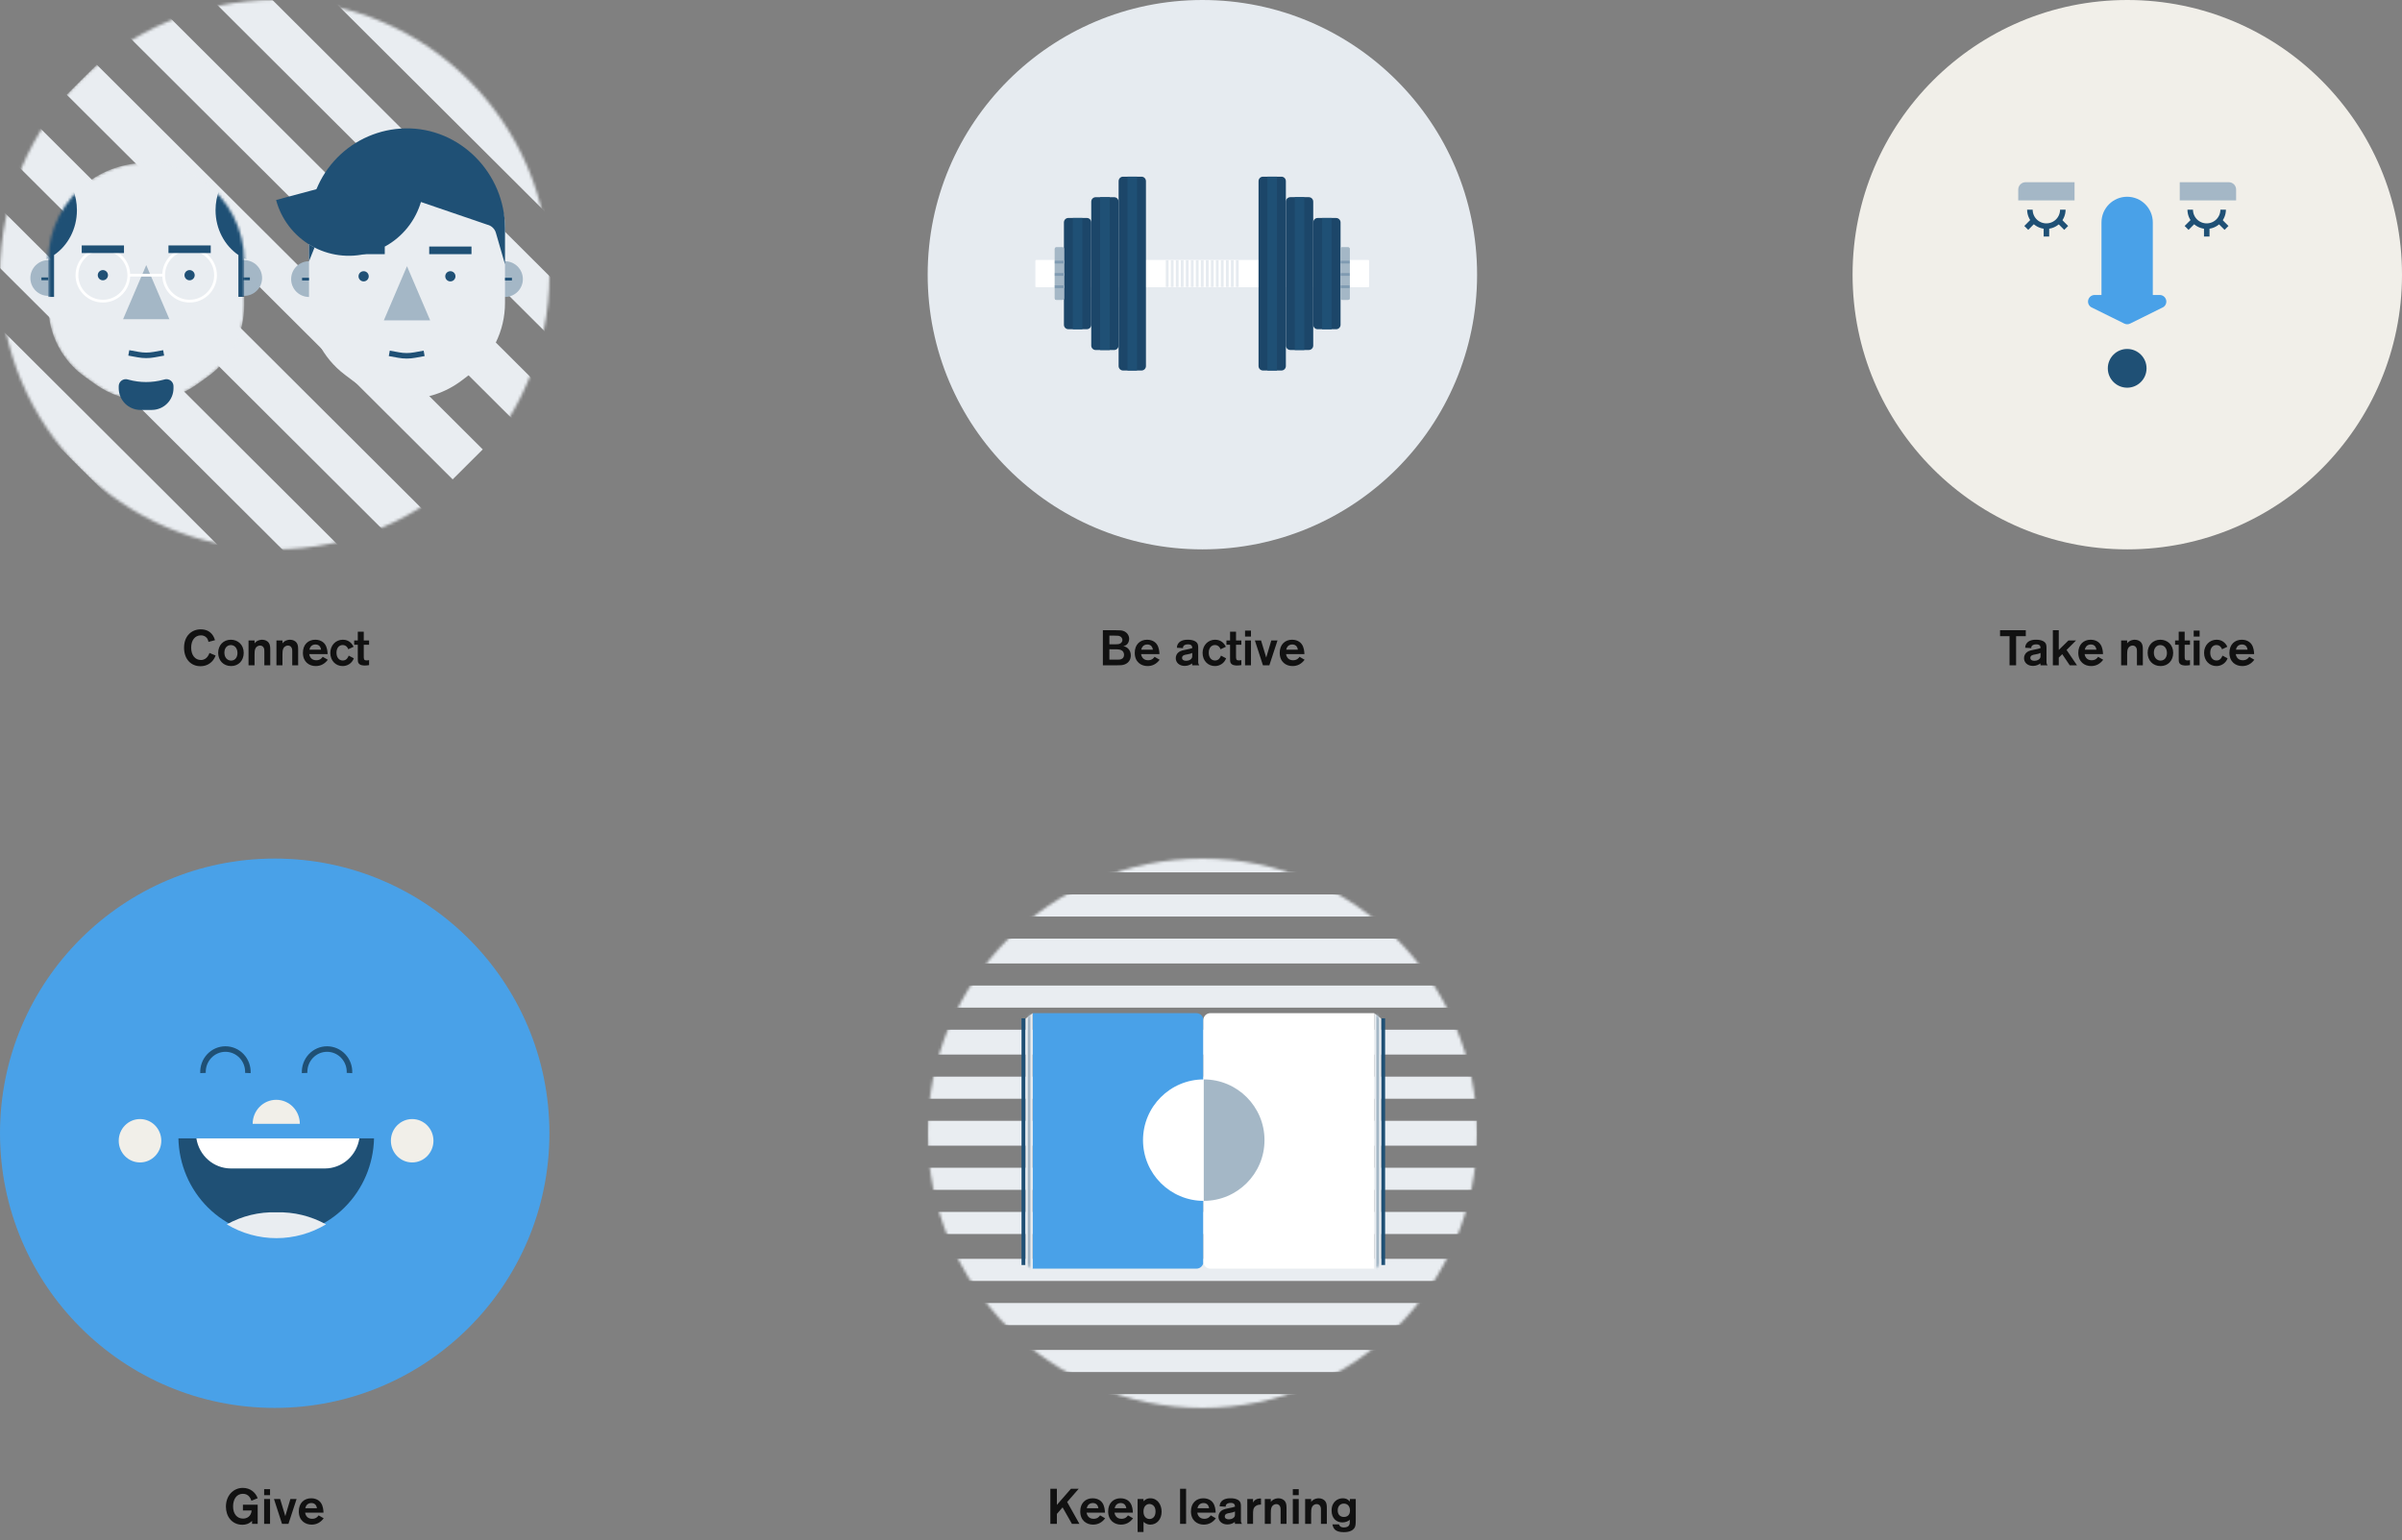 <svg xmlns="http://www.w3.org/2000/svg" fill="none" viewBox="0 0 870 558" height="558" width="870">
<rect x="0" y="0" width="870" height="558" fill="#808080" stroke="none"/>
<path fill="#111111" d="M75.864 236.518C75.774 236.806 75.612 237.274 75.198 237.832C74.676 238.498 73.956 239.074 72.768 239.074C70.77 239.074 69.24 237.472 69.24 234.574C69.24 231.856 70.68 230.146 72.75 230.146C74.064 230.146 74.766 230.866 75.036 231.262C75.36 231.748 75.468 232.288 75.504 232.522L77.88 231.892C77.592 231.01 76.656 227.968 72.696 227.968C69.456 227.968 66.666 230.29 66.666 234.61C66.666 238.858 69.24 241.324 72.606 241.324C74.676 241.324 76.098 240.406 76.998 239.362C77.628 238.606 77.934 237.868 78.096 237.454L75.864 236.518ZM88.275 236.464C88.257 233.476 86.115 231.73 83.613 231.73C80.931 231.73 79.023 233.71 79.023 236.464C79.023 239.218 80.895 241.27 83.703 241.27C86.421 241.27 88.275 239.272 88.275 236.464ZM86.007 236.428C86.061 237.922 85.269 239.29 83.703 239.29C82.407 239.29 81.273 238.264 81.273 236.41C81.273 234.754 82.245 233.674 83.595 233.674C85.107 233.674 85.971 234.934 86.007 236.428ZM90.021 241H92.199V237.094C92.199 236.428 92.199 235.51 92.541 234.844C92.847 234.25 93.495 233.836 94.197 233.836C94.899 233.836 95.475 234.25 95.673 235.042C95.745 235.294 95.745 235.744 95.745 236.41V241H97.887V235.708C97.887 234.538 97.887 233.566 97.329 232.81C96.879 232.198 95.997 231.73 94.971 231.73C94.269 231.73 93.441 231.964 92.901 232.36C92.523 232.612 92.307 232.9 92.199 233.062V232H90.021V241ZM100.128 241H102.306V237.094C102.306 236.428 102.306 235.51 102.648 234.844C102.954 234.25 103.602 233.836 104.304 233.836C105.006 233.836 105.582 234.25 105.78 235.042C105.852 235.294 105.852 235.744 105.852 236.41V241H107.994V235.708C107.994 234.538 107.994 233.566 107.436 232.81C106.986 232.198 106.104 231.73 105.078 231.73C104.376 231.73 103.548 231.964 103.008 232.36C102.63 232.612 102.414 232.9 102.306 233.062V232H100.128V241ZM116.896 237.922C116.626 238.3 116.032 239.164 114.556 239.164C113.134 239.164 112.252 238.354 112 236.932H118.66C118.642 236.032 118.48 234.466 117.742 233.422C117.562 233.152 116.572 231.73 114.196 231.73C111.658 231.73 109.714 233.44 109.714 236.464C109.714 239.776 111.982 241.27 114.34 241.27C116.176 241.27 117.616 240.478 118.732 238.984L116.896 237.922ZM112.072 235.348C112.324 234.124 113.116 233.458 114.268 233.458C115.222 233.458 116.086 233.944 116.284 235.348H112.072ZM128.065 234.286C127.597 233.242 126.445 231.73 124.177 231.73C121.621 231.73 119.641 233.746 119.641 236.5C119.641 239.344 121.603 241.27 124.105 241.27C125.671 241.27 127.453 240.406 128.155 238.462L126.301 237.49C126.031 238.21 125.509 239.254 124.141 239.254C122.719 239.254 121.873 238.066 121.873 236.446C121.873 234.646 122.863 233.656 124.105 233.656C125.347 233.656 125.977 234.592 126.139 235.186L128.065 234.286ZM133.681 233.548V232H131.755V228.814H129.595V232H128.281V233.548H129.595V238.138C129.595 239.038 129.595 239.614 129.739 239.974C130.153 241.072 131.665 241.072 132.115 241.072C132.601 241.072 133.033 241.036 133.681 240.928V239.11C133.375 239.2 133.105 239.218 132.781 239.218C131.755 239.218 131.755 238.732 131.755 237.616V233.548H133.681Z"></path>
<mask height="199" width="199" y="0" x="0" maskUnits="userSpaceOnUse" style="mask-type:alpha" id="mask0_1215_4464">
<circle stroke-width="8" stroke="#A4B7C6" fill="#A4B7C6" r="95.5" cy="99.5" cx="99.5"></circle>
</mask>
<g mask="url(#mask0_1215_4464)">
<path fill="#E9EDF1" d="M122.196 -63.44L111.302 -52.581L251.108 86.776L262.002 75.917L122.196 -63.44ZM89.514 -30.863L100.408 -41.722L240.214 97.635L229.32 108.494L89.514 -30.863ZM78.62 -20.004L67.725 -9.145L207.532 130.212L218.426 119.353L78.62 -20.004ZM45.937 12.573L56.831 1.714L196.638 141.071L185.744 151.93L45.937 12.573ZM35.044 23.432L24.15 34.291L163.956 173.648L174.85 162.789L35.044 23.432ZM2.362 56.009L13.256 45.15L153.062 184.507L142.168 195.366L2.362 56.009ZM-8.532 66.868L-19.426 77.727L120.38 217.084L131.274 206.225L-8.532 66.868ZM-41.215 99.445L-30.32 88.586L109.486 227.943L98.592 238.802L-41.215 99.445ZM-63.002 121.163L-52.108 110.304L87.698 249.661L76.804 260.52L-63.002 121.163Z" clip-rule="evenodd" fill-rule="evenodd"></path>
</g>
<path fill="#A4B7C6" d="M17.47 107.173C21.043 107.173 23.94 104.276 23.94 100.703C23.94 97.129 21.043 94.233 17.47 94.233C13.897 94.233 11 97.129 11 100.703C11 104.276 13.897 107.173 17.47 107.173Z"></path>
<path fill="#A4B7C6" d="M88.46 107.173C92.033 107.173 94.93 104.276 94.93 100.703C94.93 97.129 92.033 94.233 88.46 94.233C84.886 94.233 81.99 97.129 81.99 100.703C81.99 104.276 84.886 107.173 88.46 107.173Z"></path>
<path stroke-miterlimit="10" stroke="#1F5075" d="M17.51 101H15"></path>
<path stroke-miterlimit="10" stroke="#1F5075" d="M90.51 101H88"></path>
<mask height="87" width="72" y="59" x="17" maskUnits="userSpaceOnUse" style="mask-type:alpha" id="mask1_1215_4464">
<path fill="#E9EDF1" d="M88.46 110.743V94.483C88.457 88.838 87.108 83.276 84.525 78.257C81.943 73.238 78.201 68.907 73.61 65.623C67.588 61.316 60.369 59 52.965 59C45.561 59 38.343 61.316 32.32 65.623C27.729 68.907 23.988 73.238 21.405 78.257C18.823 83.276 17.474 88.838 17.47 94.483V110.743C17.47 115.768 18.668 120.721 20.965 125.191C23.263 129.661 26.593 133.518 30.68 136.443L34.59 139.233C39.95 143.066 46.375 145.127 52.965 145.127C59.555 145.127 65.98 143.066 71.34 139.233L75.24 136.443C79.328 133.518 82.66 129.662 84.959 125.192C87.258 120.722 88.459 115.769 88.46 110.743Z"></path>
</mask>
<g mask="url(#mask1_1215_4464)">
<path fill="#E9EDF1" d="M88.46 110.743V94.483C88.457 88.838 87.108 83.276 84.525 78.257C81.943 73.238 78.201 68.907 73.61 65.623C67.588 61.316 60.369 59 52.965 59C45.561 59 38.343 61.316 32.32 65.623C27.729 68.907 23.988 73.238 21.405 78.257C18.823 83.276 17.474 88.838 17.47 94.483V110.743C17.47 115.768 18.668 120.721 20.965 125.191C23.263 129.661 26.593 133.518 30.68 136.443L34.59 139.233C39.95 143.066 46.375 145.127 52.965 145.127C59.555 145.127 65.98 143.066 71.34 139.233L75.24 136.443C79.328 133.518 82.66 129.662 84.959 125.192C87.258 120.722 88.459 115.769 88.46 110.743Z"></path>
<path fill="#1F5075" d="M17.47 93.608C15.245 94.703 12.773 95.313 10.17 95.313C0.4 95.313 -7.52 86.725 -7.52 76.133C-7.52 65.54 0.4 56.953 10.17 56.953C19.94 56.953 27.86 65.54 27.86 76.133C27.86 82.976 24.555 88.982 19.58 92.377V107.553H17.47V93.608ZM86.35 107.543H88.46V93.609C90.685 94.703 93.157 95.313 95.76 95.313C105.53 95.313 113.45 86.725 113.45 76.133C113.45 65.54 105.53 56.953 95.76 56.953C85.99 56.953 78.07 65.54 78.07 76.133C78.07 82.976 81.376 88.982 86.35 92.377V107.543Z" clip-rule="evenodd" fill-rule="evenodd"></path>
</g>
<path fill="#A4B7C6" d="M52.97 96.023L44.58 115.633H61.35L52.97 96.023Z" clip-rule="evenodd" fill-rule="evenodd"></path>
<path stroke-miterlimit="10" stroke="white" d="M37.26 109.083C42.451 109.083 46.66 104.874 46.66 99.683C46.66 94.491 42.451 90.283 37.26 90.283C32.068 90.283 27.86 94.491 27.86 99.683C27.86 104.874 32.068 109.083 37.26 109.083Z"></path>
<path fill="#1F5075" d="M37.26 101.533C38.282 101.533 39.11 100.704 39.11 99.683C39.11 98.661 38.282 97.833 37.26 97.833C36.238 97.833 35.41 98.661 35.41 99.683C35.41 100.704 36.238 101.533 37.26 101.533Z"></path>
<path fill="#1F5075" d="M68.67 101.533C69.692 101.533 70.52 100.704 70.52 99.683C70.52 98.661 69.692 97.833 68.67 97.833C67.648 97.833 66.82 98.661 66.82 99.683C66.82 100.704 67.648 101.533 68.67 101.533Z"></path>
<path stroke-miterlimit="10" stroke="white" d="M68.67 109.083C73.862 109.083 78.07 104.874 78.07 99.683C78.07 94.491 73.862 90.283 68.67 90.283C63.478 90.283 59.27 94.491 59.27 99.683C59.27 104.874 63.478 109.083 68.67 109.083Z"></path>
<path stroke-miterlimit="10" stroke="white" d="M46.66 99.683H59.27"></path>
<path stroke-miterlimit="10" stroke-width="2" stroke="#1F5075" d="M46.65 127.833L50.07 128.453C51.981 128.804 53.939 128.804 55.85 128.453L59.27 127.833"></path>
<path fill="#1F5075" d="M44.91 88.903H29.6V91.663H44.91V88.903Z"></path>
<path fill="#1F5075" d="M76.33 88.903H61.02V91.663H76.33V88.903Z"></path>
<path fill="#1F5075" d="M55 148.493H50.9C49.864 148.497 48.837 148.296 47.879 147.902C46.921 147.508 46.05 146.929 45.316 146.198C44.582 145.467 43.999 144.598 43.602 143.641C43.205 142.684 43 141.659 43 140.623V139.913C42.998 139.519 43.087 139.13 43.261 138.776C43.435 138.422 43.688 138.114 44.001 137.875C44.314 137.635 44.678 137.472 45.065 137.397C45.452 137.322 45.85 137.338 46.23 137.443L46.59 137.543C50.734 138.673 55.106 138.673 59.25 137.543L59.61 137.443C59.99 137.338 60.389 137.322 60.775 137.397C61.162 137.472 61.526 137.635 61.839 137.875C62.152 138.114 62.405 138.422 62.579 138.776C62.753 139.13 62.842 139.519 62.84 139.913V140.623C62.84 142.705 62.015 144.702 60.546 146.177C59.076 147.652 57.082 148.485 55 148.493Z"></path>
<path fill="#A4B7C6" d="M111.92 107.576C115.493 107.576 118.39 104.68 118.39 101.106C118.39 97.533 115.493 94.636 111.92 94.636C108.347 94.636 105.45 97.533 105.45 101.106C105.45 104.68 108.347 107.576 111.92 107.576Z"></path>
<path fill="#A4B7C6" d="M182.91 107.576C186.483 107.576 189.38 104.68 189.38 101.106C189.38 97.533 186.483 94.636 182.91 94.636C179.337 94.636 176.44 97.533 176.44 101.106C176.44 104.68 179.337 107.576 182.91 107.576Z"></path>
<path fill="#E9EDF1" d="M182.91 109.696V81.926C182.911 78.929 182.216 75.973 180.879 73.29C179.543 70.607 177.602 68.272 175.21 66.466L159.1 54.286C155.734 51.741 151.63 50.364 147.41 50.364C143.19 50.364 139.086 51.741 135.72 54.286L119.61 66.466C117.22 68.274 115.282 70.61 113.948 73.293C112.614 75.975 111.92 78.93 111.92 81.926V109.696C111.925 114.748 113.101 119.73 115.357 124.25C117.612 128.77 120.886 132.705 124.92 135.746L127.75 137.886C133.422 142.174 140.339 144.494 147.45 144.494C154.561 144.494 161.477 142.174 167.15 137.886L169.98 135.746C174.002 132.699 177.263 128.761 179.507 124.241C181.75 119.721 182.915 114.743 182.91 109.696Z"></path>
<path fill="#A4B7C6" d="M147.41 96.426L139.03 116.036H155.8L147.41 96.426Z" clip-rule="evenodd" fill-rule="evenodd"></path>
<path fill="#1F5075" d="M131.71 101.936C132.732 101.936 133.56 101.108 133.56 100.086C133.56 99.065 132.732 98.236 131.71 98.236C130.688 98.236 129.86 99.065 129.86 100.086C129.86 101.108 130.688 101.936 131.71 101.936Z"></path>
<path fill="#1F5075" d="M163.12 101.936C164.142 101.936 164.97 101.108 164.97 100.086C164.97 99.065 164.142 98.236 163.12 98.236C162.098 98.236 161.27 99.065 161.27 100.086C161.27 101.108 162.098 101.936 163.12 101.936Z"></path>
<path stroke-miterlimit="10" stroke-width="2" stroke="#1F5075" d="M141 128L144.42 128.62C146.331 128.971 148.289 128.971 150.2 128.62L153.62 128"></path>
<path fill="#1F5075" d="M152.67 58.336C153.597 61.795 153.833 65.402 153.365 68.951C152.898 72.501 151.736 75.924 149.945 79.024C148.155 82.125 145.772 84.843 142.931 87.022C140.09 89.201 136.848 90.8 133.39 91.726C129.932 92.653 126.325 92.889 122.775 92.422C119.225 91.954 115.803 90.792 112.702 89.002C109.601 87.211 106.884 84.828 104.704 81.987C102.525 79.147 100.926 75.905 100 72.446L114.6 68.536L152.67 58.336Z"></path>
<path fill="#1F5075" d="M111.97 81.966C111.974 72.68 115.618 63.765 122.12 57.135C128.623 50.506 137.466 46.69 146.75 46.506C166.63 46.126 182.91 62.786 182.91 82.676V95.726L179.61 84.336C179.403 83.618 179.008 82.967 178.467 82.451C177.926 81.934 177.258 81.57 176.53 81.396L152.46 73.166L111.97 81.966Z"></path>
<path fill="#1F5075" d="M139.36 89.306H124.05V92.066H139.36V89.306Z"></path>
<path fill="#1F5075" d="M170.77 89.306H155.46V92.066H170.77V89.306Z"></path>
<path stroke-miterlimit="10" stroke="#1F5075" d="M111.92 101.106H109.41"></path>
<path stroke-miterlimit="10" stroke="#1F5075" d="M185.42 101.106H182.91"></path>
<path fill="#1F5075" d="M111.92 94.646L113.92 89.656L111.92 88.526V94.646Z"></path>
<path fill="#111111" d="M399.458 241H404.426C405.866 241 406.496 240.982 407.306 240.694C408.836 240.154 409.574 238.858 409.574 237.4C409.574 235.438 408.26 234.304 406.856 234.052C407.54 233.926 408.044 233.656 408.44 233.134C408.8 232.648 408.98 231.964 408.98 231.406C408.98 230.02 408.026 228.886 406.748 228.508C406.136 228.328 405.686 228.31 403.994 228.292H399.458V241ZM403.31 230.236C405.038 230.254 405.29 230.272 405.794 230.56C406.28 230.848 406.532 231.334 406.532 231.82C406.532 232.396 406.19 232.882 405.686 233.134C405.254 233.368 404.66 233.386 404.066 233.386C403.778 233.404 403.292 233.404 402.626 233.404H401.816V230.236H403.31ZM404.174 235.204C404.984 235.204 406.316 235.204 406.892 236.23C407.072 236.554 407.126 236.896 407.126 237.184C407.126 237.796 406.874 238.282 406.55 238.516C405.938 238.948 405.56 238.948 404.156 238.948H401.816V235.186L404.174 235.204ZM418.187 237.922C417.917 238.3 417.323 239.164 415.847 239.164C414.425 239.164 413.543 238.354 413.291 236.932H419.951C419.933 236.032 419.771 234.466 419.033 233.422C418.853 233.152 417.863 231.73 415.487 231.73C412.949 231.73 411.005 233.44 411.005 236.464C411.005 239.776 413.273 241.27 415.631 241.27C417.467 241.27 418.907 240.478 420.023 238.984L418.187 237.922ZM413.363 235.348C413.615 234.124 414.407 233.458 415.559 233.458C416.513 233.458 417.377 233.944 417.575 235.348H413.363ZM428.483 234.772C428.483 234.52 428.465 234.268 428.699 233.98C428.915 233.692 429.401 233.404 430.301 233.404C431.795 233.404 431.831 234.322 431.831 234.772C431.039 235.024 430.895 235.06 429.041 235.438C428.177 235.6 426.791 235.888 426.143 237.184C425.963 237.544 425.855 237.958 425.855 238.408C425.855 239.956 427.079 241.216 429.113 241.216C430.355 241.216 431.309 240.694 431.777 240.298C431.777 240.424 431.813 240.784 431.831 241H434.387C433.991 240.46 433.991 240.226 433.991 239.542V234.772C433.991 233.8 433.973 232.954 432.911 232.306C432.119 231.838 431.075 231.73 430.211 231.73C429.635 231.73 427.493 231.73 426.629 233.296C426.341 233.818 426.305 234.196 426.269 234.646L428.483 234.772ZM431.831 237.508C431.831 237.778 431.831 238.048 431.705 238.318C431.471 238.858 430.697 239.362 429.599 239.362C428.735 239.362 428.141 239.002 428.141 238.3C428.141 237.346 429.167 237.166 429.941 237.058C430.913 236.896 431.399 236.734 431.831 236.518V237.508ZM443.999 234.286C443.531 233.242 442.379 231.73 440.111 231.73C437.555 231.73 435.575 233.746 435.575 236.5C435.575 239.344 437.537 241.27 440.039 241.27C441.605 241.27 443.387 240.406 444.089 238.462L442.235 237.49C441.965 238.21 441.443 239.254 440.075 239.254C438.653 239.254 437.807 238.066 437.807 236.446C437.807 234.646 438.797 233.656 440.039 233.656C441.281 233.656 441.911 234.592 442.073 235.186L443.999 234.286ZM449.615 233.548V232H447.689V228.814H445.529V232H444.215V233.548H445.529V238.138C445.529 239.038 445.529 239.614 445.673 239.974C446.087 241.072 447.599 241.072 448.049 241.072C448.535 241.072 448.967 241.036 449.615 240.928V239.11C449.309 239.2 449.039 239.218 448.715 239.218C447.689 239.218 447.689 238.732 447.689 237.616V233.548H449.615ZM450.955 228.418V230.596H453.097V228.418H450.955ZM450.955 232V241H453.097V232H450.955ZM460.459 232L458.623 238.192L456.751 232H454.519L457.435 241H459.757L462.709 232H460.459ZM470.692 237.922C470.422 238.3 469.828 239.164 468.352 239.164C466.93 239.164 466.048 238.354 465.796 236.932H472.456C472.438 236.032 472.276 234.466 471.538 233.422C471.358 233.152 470.368 231.73 467.992 231.73C465.454 231.73 463.51 233.44 463.51 236.464C463.51 239.776 465.778 241.27 468.136 241.27C469.972 241.27 471.412 240.478 472.528 238.984L470.692 237.922ZM465.868 235.348C466.12 234.124 466.912 233.458 468.064 233.458C469.018 233.458 469.882 233.944 470.08 235.348H465.868Z"></path>
<circle fill="#E6EBF0" r="99.5" cy="99.5" cx="435.5"></circle>
<path fill="white" d="M495.9 103.7V94.52C495.9 94.321 495.739 94.16 495.54 94.16L375.36 94.16C375.161 94.16 375 94.321 375 94.52V103.7C375 103.899 375.161 104.06 375.36 104.06H495.54C495.739 104.06 495.9 103.899 495.9 103.7Z"></path>
<path fill="#1C4669" d="M413.45 64H406.77C405.881 64 405.16 64.721 405.16 65.61V132.6C405.16 133.489 405.881 134.21 406.77 134.21H413.45C414.339 134.21 415.06 133.489 415.06 132.6V65.61C415.06 64.721 414.339 64 413.45 64Z"></path>
<path fill="#1C4669" d="M403.54 71.43H396.86C395.971 71.43 395.25 72.151 395.25 73.04V125.18C395.25 126.069 395.971 126.79 396.86 126.79H403.54C404.429 126.79 405.15 126.069 405.15 125.18V73.04C405.15 72.151 404.429 71.43 403.54 71.43Z"></path>
<path fill="#1C4669" d="M393.64 78.95H386.96C386.071 78.95 385.35 79.671 385.35 80.56V117.64C385.35 118.529 386.071 119.25 386.96 119.25H393.64C394.529 119.25 395.25 118.529 395.25 117.64V80.56C395.25 79.671 394.529 78.95 393.64 78.95Z"></path>
<path fill="#A4B7C6" d="M384.82 89.6H382.57C382.277 89.6 382.04 89.837 382.04 90.13V108.09C382.04 108.383 382.277 108.62 382.57 108.62H384.82C385.113 108.62 385.35 108.383 385.35 108.09V90.13C385.35 89.837 385.113 89.6 384.82 89.6Z"></path>
<path stroke-miterlimit="10" stroke="#E9EDF1" d="M382.04 94.95H385.35"></path>
<path stroke-miterlimit="10" stroke="#E9EDF1" d="M382.04 99.41H385.35"></path>
<path stroke-miterlimit="10" stroke="#E9EDF1" d="M382.04 103.87H385.35"></path>
<path fill="#1F5075" d="M392.03 78.95H388.58V119.25H392.03V78.95Z"></path>
<path fill="#1F5075" d="M401.93 71.43H398.48V126.79H401.93V71.43Z"></path>
<path fill="#1F5075" d="M411.83 64H408.38V134.21H411.83V64Z"></path>
<path fill="#1C4669" d="M457.45 134.21H464.13C465.019 134.21 465.74 133.489 465.74 132.6V65.61C465.74 64.721 465.019 64 464.13 64H457.45C456.561 64 455.84 64.721 455.84 65.61V132.6C455.84 133.489 456.561 134.21 457.45 134.21Z"></path>
<path fill="#1C4669" d="M467.36 126.78H474.04C474.929 126.78 475.65 126.059 475.65 125.17V73.03C475.65 72.141 474.929 71.42 474.04 71.42H467.36C466.471 71.42 465.75 72.141 465.75 73.03V125.17C465.75 126.059 466.471 126.78 467.36 126.78Z"></path>
<path fill="#1C4669" d="M477.26 119.26H483.94C484.829 119.26 485.55 118.539 485.55 117.65V80.57C485.55 79.681 484.829 78.96 483.94 78.96H477.26C476.371 78.96 475.65 79.681 475.65 80.57V117.65C475.65 118.539 476.371 119.26 477.26 119.26Z"></path>
<path fill="#1F5075" d="M478.87 119.26H482.32V78.96H478.87V119.26Z"></path>
<path fill="#1F5075" d="M468.97 126.78H472.42V71.42H468.97V126.78Z"></path>
<path fill="#1F5075" d="M459.07 134.21H462.52V64H459.07V134.21Z"></path>
<path fill="#A4B7C6" d="M384.82 89.6H382.57C382.277 89.6 382.04 89.837 382.04 90.13V108.09C382.04 108.383 382.277 108.62 382.57 108.62H384.82C385.113 108.62 385.35 108.383 385.35 108.09V90.13C385.35 89.837 385.113 89.6 384.82 89.6Z"></path>
<path stroke-miterlimit="10" stroke="#809BB2" d="M382.04 94.95H385.35"></path>
<path stroke-miterlimit="10" stroke="#809BB2" d="M382.04 99.41H385.35"></path>
<path stroke-miterlimit="10" stroke="#809BB2" d="M382.04 103.87H385.35"></path>
<path fill="#A4B7C6" d="M488.33 89.6H486.08C485.787 89.6 485.55 89.837 485.55 90.13V108.09C485.55 108.383 485.787 108.62 486.08 108.62H488.33C488.623 108.62 488.86 108.383 488.86 108.09V90.13C488.86 89.837 488.623 89.6 488.33 89.6Z"></path>
<path stroke-miterlimit="10" stroke="#E9EDF1" d="M485.55 94.95H488.86"></path>
<path stroke-miterlimit="10" stroke="#E9EDF1" d="M485.55 99.41H488.86"></path>
<path stroke-miterlimit="10" stroke="#E9EDF1" d="M485.55 103.87H488.86"></path>
<path fill="#A4B7C6" d="M488.33 89.6H486.08C485.787 89.6 485.55 89.837 485.55 90.13V108.09C485.55 108.383 485.787 108.62 486.08 108.62H488.33C488.623 108.62 488.86 108.383 488.86 108.09V90.13C488.86 89.837 488.623 89.6 488.33 89.6Z"></path>
<path stroke-miterlimit="10" stroke="#809BB2" d="M485.55 94.95H488.86"></path>
<path stroke-miterlimit="10" stroke="#809BB2" d="M485.55 99.41H488.86"></path>
<path stroke-miterlimit="10" stroke="#809BB2" d="M485.55 103.87H488.86"></path>
<path stroke-miterlimit="10" stroke="#E6EBF0" d="M422.75 94.25V103.96"></path>
<path stroke-miterlimit="10" stroke="#E6EBF0" d="M424.57 94.25V103.96"></path>
<path stroke-miterlimit="10" stroke="#E6EBF0" d="M426.38 94.25V103.96"></path>
<path stroke-miterlimit="10" stroke="#E6EBF0" d="M428.19 94.25V103.96"></path>
<path stroke-miterlimit="10" stroke="#E6EBF0" d="M430.01 94.25V103.96"></path>
<path stroke-miterlimit="10" stroke="#E6EBF0" d="M431.82 94.25V103.96"></path>
<path stroke-miterlimit="10" stroke="#E6EBF0" d="M433.63 94.25V103.96"></path>
<path stroke-miterlimit="10" stroke="#E6EBF0" d="M435.45 94.25V103.96"></path>
<path stroke-miterlimit="10" stroke="#E6EBF0" d="M437.26 94.25V103.96"></path>
<path stroke-miterlimit="10" stroke="#E6EBF0" d="M439.08 94.25V103.96"></path>
<path stroke-miterlimit="10" stroke="#E6EBF0" d="M440.89 94.25V103.96"></path>
<path stroke-miterlimit="10" stroke="#E6EBF0" d="M442.7 94.25V103.96"></path>
<path stroke-miterlimit="10" stroke="#E6EBF0" d="M444.52 94.25V103.96"></path>
<path stroke-miterlimit="10" stroke="#E6EBF0" d="M446.33 94.25V103.96"></path>
<path stroke-miterlimit="10" stroke="#E6EBF0" d="M448.14 94.25V103.96"></path>
<path fill="#111111" d="M733.738 228.292H724.414V230.452H727.852V241H730.228V230.452H733.738V228.292ZM735.727 234.772C735.727 234.52 735.709 234.268 735.943 233.98C736.159 233.692 736.645 233.404 737.545 233.404C739.039 233.404 739.075 234.322 739.075 234.772C738.283 235.024 738.139 235.06 736.285 235.438C735.421 235.6 734.035 235.888 733.387 237.184C733.207 237.544 733.099 237.958 733.099 238.408C733.099 239.956 734.323 241.216 736.357 241.216C737.599 241.216 738.553 240.694 739.021 240.298C739.021 240.424 739.057 240.784 739.075 241H741.631C741.235 240.46 741.235 240.226 741.235 239.542V234.772C741.235 233.8 741.217 232.954 740.155 232.306C739.363 231.838 738.319 231.73 737.455 231.73C736.879 231.73 734.737 231.73 733.873 233.296C733.585 233.818 733.549 234.196 733.513 234.646L735.727 234.772ZM739.075 237.508C739.075 237.778 739.075 238.048 738.949 238.318C738.715 238.858 737.941 239.362 736.843 239.362C735.979 239.362 735.385 239.002 735.385 238.3C735.385 237.346 736.411 237.166 737.185 237.058C738.157 236.896 738.643 236.734 739.075 236.518V237.508ZM743.539 228.292V241H745.681V238.21L746.941 236.968L749.659 241H752.287L748.507 235.438L751.945 232H749.191L745.681 235.438V228.292H743.539ZM759.937 237.922C759.667 238.3 759.073 239.164 757.597 239.164C756.175 239.164 755.293 238.354 755.041 236.932H761.701C761.683 236.032 761.521 234.466 760.783 233.422C760.603 233.152 759.613 231.73 757.237 231.73C754.699 231.73 752.755 233.44 752.755 236.464C752.755 239.776 755.023 241.27 757.381 241.27C759.217 241.27 760.657 240.478 761.773 238.984L759.937 237.922ZM755.113 235.348C755.365 234.124 756.157 233.458 757.309 233.458C758.263 233.458 759.127 233.944 759.325 235.348H755.113ZM768.271 241H770.449V237.094C770.449 236.428 770.449 235.51 770.791 234.844C771.097 234.25 771.745 233.836 772.447 233.836C773.149 233.836 773.725 234.25 773.923 235.042C773.995 235.294 773.995 235.744 773.995 236.41V241H776.137V235.708C776.137 234.538 776.137 233.566 775.579 232.81C775.129 232.198 774.247 231.73 773.221 231.73C772.519 231.73 771.691 231.964 771.151 232.36C770.773 232.612 770.557 232.9 770.449 233.062V232H768.271V241ZM787.126 236.464C787.108 233.476 784.966 231.73 782.464 231.73C779.782 231.73 777.874 233.71 777.874 236.464C777.874 239.218 779.746 241.27 782.554 241.27C785.272 241.27 787.126 239.272 787.126 236.464ZM784.858 236.428C784.912 237.922 784.12 239.29 782.554 239.29C781.258 239.29 780.124 238.264 780.124 236.41C780.124 234.754 781.096 233.674 782.446 233.674C783.958 233.674 784.822 234.934 784.858 236.428ZM793.21 233.548V232H791.284V228.814H789.124V232H787.81V233.548H789.124V238.138C789.124 239.038 789.124 239.614 789.268 239.974C789.682 241.072 791.194 241.072 791.644 241.072C792.13 241.072 792.562 241.036 793.21 240.928V239.11C792.904 239.2 792.634 239.218 792.31 239.218C791.284 239.218 791.284 238.732 791.284 237.616V233.548H793.21ZM794.551 228.418V230.596H796.693V228.418H794.551ZM794.551 232V241H796.693V232H794.551ZM806.737 234.286C806.269 233.242 805.117 231.73 802.849 231.73C800.293 231.73 798.313 233.746 798.313 236.5C798.313 239.344 800.275 241.27 802.777 241.27C804.343 241.27 806.125 240.406 806.827 238.462L804.973 237.49C804.703 238.21 804.181 239.254 802.813 239.254C801.391 239.254 800.545 238.066 800.545 236.446C800.545 234.646 801.535 233.656 802.777 233.656C804.019 233.656 804.649 234.592 804.811 235.186L806.737 234.286ZM814.675 237.922C814.405 238.3 813.811 239.164 812.335 239.164C810.913 239.164 810.031 238.354 809.779 236.932H816.439C816.421 236.032 816.259 234.466 815.521 233.422C815.341 233.152 814.351 231.73 811.975 231.73C809.437 231.73 807.493 233.44 807.493 236.464C807.493 239.776 809.761 241.27 812.119 241.27C813.955 241.27 815.395 240.478 816.511 238.984L814.675 237.922ZM809.851 235.348C810.103 234.124 810.895 233.458 812.047 233.458C813.001 233.458 813.865 233.944 814.063 235.348H809.851Z"></path>
<circle fill="#F1EFE9" r="99.5" cy="99.5" cx="770.5"></circle>
<path fill="#49A1E8" d="M779.74 80.577C779.74 75.438 775.58 71.272 770.448 71.272C765.316 71.272 761.155 75.438 761.155 80.577V106.748C761.155 111.887 765.316 116.053 770.448 116.053C775.58 116.053 779.74 111.887 779.74 106.748V80.577Z"></path>
<path fill="#49A1E8" d="M771.558 117.198L783.104 111.472C783.644 111.266 784.09 110.872 784.361 110.363C784.632 109.853 784.709 109.263 784.578 108.701C784.447 108.139 784.117 107.644 783.648 107.307C783.18 106.969 782.605 106.813 782.031 106.868H758.889C758.315 106.813 757.74 106.969 757.272 107.307C756.803 107.644 756.473 108.139 756.342 108.701C756.211 109.263 756.288 109.853 756.559 110.363C756.83 110.872 757.277 111.266 757.816 111.472L769.387 117.198C769.723 117.37 770.095 117.459 770.472 117.459C770.849 117.459 771.221 117.37 771.558 117.198Z"></path>
<path stroke-miterlimit="10" stroke-width="2" stroke="#1F5075" d="M747.151 75.948C747.151 77.53 746.523 79.047 745.404 80.166C744.286 81.284 742.769 81.913 741.187 81.913C739.605 81.913 738.088 81.284 736.97 80.166C735.851 79.047 735.223 77.53 735.223 75.948"></path>
<path fill="#A4B7C6" d="M733.672 66H751.398V72.585H731V68.672C731 67.963 731.282 67.284 731.783 66.783C732.284 66.281 732.963 66 733.672 66V66Z"></path>
<path fill="#A4B7C6" d="M809.897 72.585H789.499V66H807.248C807.957 66 808.637 66.282 809.138 66.783C809.639 67.284 809.92 67.963 809.92 68.672V72.585H809.897Z"></path>
<path stroke-miterlimit="10" stroke-width="2" stroke="#1F5075" d="M741.211 81.889V85.682"></path>
<path stroke-miterlimit="10" stroke-width="2" stroke="#1F5075" d="M736.583 79.861L733.911 82.557"></path>
<path stroke-miterlimit="10" stroke-width="2" stroke="#1F5075" d="M745.674 79.861L748.37 82.557"></path>
<path stroke-miterlimit="10" stroke-width="2" stroke="#1F5075" d="M805.22 75.948C805.22 77.53 804.592 79.047 803.473 80.166C802.355 81.284 800.838 81.913 799.256 81.913C797.674 81.913 796.157 81.284 795.038 80.166C793.92 79.047 793.292 77.53 793.292 75.948"></path>
<path stroke-miterlimit="10" stroke-width="2" stroke="#1F5075" d="M799.28 81.889V85.682"></path>
<path stroke-miterlimit="10" stroke-width="2" stroke="#1F5075" d="M794.675 79.861L791.979 82.557"></path>
<path stroke-miterlimit="10" stroke-width="2" stroke="#1F5075" d="M803.743 79.861L806.439 82.557"></path>
<path fill="#1F5075" d="M770.46 140.435C774.334 140.435 777.474 137.295 777.474 133.421C777.474 129.547 774.334 126.407 770.46 126.407C766.587 126.407 763.446 129.547 763.446 133.421C763.446 137.295 766.587 140.435 770.46 140.435Z"></path>
<path fill="#111111" d="M390.7 539.292H387.892L382.798 545.124V539.292H380.44V552H382.798V548.4L384.868 546.024L388.252 552H390.97L386.524 544.08L390.7 539.292ZM398.448 548.922C398.178 549.3 397.584 550.164 396.108 550.164C394.686 550.164 393.804 549.354 393.552 547.932H400.212C400.194 547.032 400.032 545.466 399.294 544.422C399.114 544.152 398.124 542.73 395.748 542.73C393.21 542.73 391.266 544.44 391.266 547.464C391.266 550.776 393.534 552.27 395.892 552.27C397.728 552.27 399.168 551.478 400.284 549.984L398.448 548.922ZM393.624 546.348C393.876 545.124 394.668 544.458 395.82 544.458C396.774 544.458 397.638 544.944 397.836 546.348H393.624ZM408.556 548.922C408.286 549.3 407.692 550.164 406.216 550.164C404.794 550.164 403.912 549.354 403.66 547.932H410.32C410.302 547.032 410.14 545.466 409.402 544.422C409.222 544.152 408.232 542.73 405.856 542.73C403.318 542.73 401.374 544.44 401.374 547.464C401.374 550.776 403.642 552.27 406 552.27C407.836 552.27 409.276 551.478 410.392 549.984L408.556 548.922ZM403.732 546.348C403.984 545.124 404.776 544.458 405.928 544.458C406.882 544.458 407.746 544.944 407.944 546.348H403.732ZM412.039 554.934H414.181V551.262C414.631 551.676 415.405 552.27 416.647 552.27C419.059 552.27 420.733 550.272 420.733 547.59C420.733 545.106 419.293 542.73 416.647 542.73C415.243 542.73 414.523 543.468 414.181 543.828V543H412.039V554.934ZM414.163 547.446C414.199 545.52 415.333 544.8 416.323 544.8C416.971 544.8 418.537 545.232 418.537 547.482C418.537 549.516 417.403 550.236 416.359 550.236C415.153 550.236 414.127 549.3 414.163 547.446ZM427.42 539.292V552H429.598V539.292H427.42ZM438.544 548.922C438.274 549.3 437.68 550.164 436.204 550.164C434.782 550.164 433.9 549.354 433.648 547.932H440.308C440.29 547.032 440.128 545.466 439.39 544.422C439.21 544.152 438.22 542.73 435.844 542.73C433.306 542.73 431.362 544.44 431.362 547.464C431.362 550.776 433.63 552.27 435.988 552.27C437.824 552.27 439.264 551.478 440.38 549.984L438.544 548.922ZM433.72 546.348C433.972 545.124 434.764 544.458 435.916 544.458C436.87 544.458 437.734 544.944 437.932 546.348H433.72ZM443.953 545.772C443.953 545.52 443.935 545.268 444.169 544.98C444.385 544.692 444.871 544.404 445.771 544.404C447.265 544.404 447.301 545.322 447.301 545.772C446.509 546.024 446.365 546.06 444.511 546.438C443.647 546.6 442.261 546.888 441.613 548.184C441.433 548.544 441.325 548.958 441.325 549.408C441.325 550.956 442.549 552.216 444.583 552.216C445.825 552.216 446.779 551.694 447.247 551.298C447.247 551.424 447.283 551.784 447.301 552H449.857C449.461 551.46 449.461 551.226 449.461 550.542V545.772C449.461 544.8 449.443 543.954 448.381 543.306C447.589 542.838 446.545 542.73 445.681 542.73C445.105 542.73 442.963 542.73 442.099 544.296C441.811 544.818 441.775 545.196 441.739 545.646L443.953 545.772ZM447.301 548.508C447.301 548.778 447.301 549.048 447.175 549.318C446.941 549.858 446.167 550.362 445.069 550.362C444.205 550.362 443.611 550.002 443.611 549.3C443.611 548.346 444.637 548.166 445.411 548.058C446.383 547.896 446.869 547.734 447.301 547.518V548.508ZM451.765 543V552H453.853V548.67C453.853 547.176 453.871 546.258 454.789 545.556C455.455 545.052 456.265 545.034 456.733 545.016V542.802C454.717 542.748 454.123 543.81 453.853 544.278V543H451.765ZM458.111 552H460.289V548.094C460.289 547.428 460.289 546.51 460.631 545.844C460.937 545.25 461.585 544.836 462.287 544.836C462.989 544.836 463.565 545.25 463.763 546.042C463.835 546.294 463.835 546.744 463.835 547.41V552H465.977V546.708C465.977 545.538 465.977 544.566 465.419 543.81C464.969 543.198 464.087 542.73 463.061 542.73C462.359 542.73 461.531 542.964 460.991 543.36C460.613 543.612 460.397 543.9 460.289 544.062V543H458.111V552ZM468.254 539.418V541.596H470.396V539.418H468.254ZM468.254 543V552H470.396V543H468.254ZM472.718 552H474.896V548.094C474.896 547.428 474.896 546.51 475.238 545.844C475.544 545.25 476.192 544.836 476.894 544.836C477.596 544.836 478.172 545.25 478.37 546.042C478.442 546.294 478.442 546.744 478.442 547.41V552H480.584V546.708C480.584 545.538 480.584 544.566 480.026 543.81C479.576 543.198 478.694 542.73 477.668 542.73C476.966 542.73 476.138 542.964 475.598 543.36C475.22 543.612 475.004 543.9 474.896 544.062V543H472.718V552ZM488.909 543V543.936C488.657 543.612 487.973 542.73 486.353 542.73C484.697 542.73 482.303 543.828 482.303 547.176C482.303 550.038 484.085 551.478 486.209 551.478C487.505 551.478 488.441 550.938 488.909 550.506C488.909 551.604 488.909 552.126 488.585 552.576C488.387 552.864 487.901 553.296 486.803 553.296C485.507 553.296 485.129 552.702 484.967 552.18H482.591C482.897 553.62 483.527 555.006 486.731 555.006C488.855 555.006 489.971 554.304 490.475 553.638C491.033 552.882 491.033 552.162 491.051 550.38V543H488.909ZM488.963 547.212C488.945 548.868 487.901 549.498 486.749 549.498C485.471 549.498 484.517 548.688 484.517 547.122C484.517 545.394 485.633 544.656 486.731 544.656C488.189 544.656 488.981 545.754 488.963 547.212Z"></path>
<mask height="199" width="199" y="311" x="336" maskUnits="userSpaceOnUse" style="mask-type:alpha" id="mask2_1215_4464">
<circle fill="white" r="99.5" cy="410.5" cx="435.5"></circle>
</mask>
<g mask="url(#mask2_1215_4464)">
<path fill="#E9EDF1" d="M535 307H336V316H535V307Z"></path>
<path fill="#E9EDF1" d="M535 324H336V332H535V324Z"></path>
<path fill="#E9EDF1" d="M535 340H336V349H535V340Z"></path>
<path fill="#E9EDF1" d="M535 357H336V365H535V357Z"></path>
<path fill="#E9EDF1" d="M535 373H336V382H535V373Z"></path>
<path fill="#E9EDF1" d="M535 390H336V398H535V390Z"></path>
<path fill="#E9EDF1" d="M535 406H336V415H535V406Z"></path>
<path fill="#E9EDF1" d="M535 423H336V431H535V423Z"></path>
<path fill="#E9EDF1" d="M535 439H336V447H535V439Z"></path>
<path fill="#E9EDF1" d="M535 456H336V464H535V456Z"></path>
<path fill="#E9EDF1" d="M535 472H336V480H535V472Z"></path>
<path fill="#E9EDF1" d="M535 489H336V497H535V489Z"></path>
<path fill="#E9EDF1" d="M535 505H336V513H535V505Z"></path>
<path fill="#1F5075" d="M371.424 368.873H370V458.236H371.424V368.873Z"></path>
<path fill="#1F5075" d="M500.256 458.229H501.68V368.866H500.256V458.229Z"></path>
<path fill="#49A1E8" d="M374 367.007H433.351C434.024 367.007 434.67 367.274 435.146 367.75C435.622 368.226 435.89 368.872 435.89 369.545V457.016C435.888 457.688 435.62 458.332 435.144 458.807C434.668 459.281 434.023 459.548 433.351 459.548H374V367.007Z"></path>
<circle fill="white" r="22" cy="413" cx="436"></circle>
<path fill="white" d="M497.73 459.548H438.379C437.706 459.548 437.06 459.28 436.584 458.804C436.108 458.328 435.84 457.682 435.84 457.009V369.539C435.84 368.866 436.108 368.22 436.584 367.744C437.06 367.267 437.706 367 438.379 367H497.73V459.548Z"></path>
<path fill="#A4B7C6" d="M436 435C448.15 435 458 425.15 458 413C458 400.85 448.15 391 436 391V435Z"></path>
<path fill="#E9EDF1" d="M500.256 458.229L497.73 459.548V367.007L500.256 368.985V458.229Z"></path>
<mask height="93" width="4" y="367" x="497" maskUnits="userSpaceOnUse" style="mask-type:alpha" id="mask3_1215_4464">
<path fill="#E9EDF1" d="M500.256 458.229L497.73 459.548V367.007L500.256 368.985V458.229Z"></path>
</mask>
<g mask="url(#mask3_1215_4464)">
<path stroke-miterlimit="10" stroke="#A4B7C6" d="M498.996 367.046V460.049"></path>
</g>
<path fill="#E9EDF1" d="M371.474 458.229L374 459.548V367.007L371.474 368.985V458.229Z"></path>
<mask height="93" width="3" y="367" x="371" maskUnits="userSpaceOnUse" style="mask-type:alpha" id="mask4_1215_4464">
<path fill="#E9EDF1" d="M371.474 458.229L374 459.548V367.007L371.474 368.985V458.229Z"></path>
</mask>
<g mask="url(#mask4_1215_4464)">
<path stroke-miterlimit="10" stroke="#A4B7C6" d="M372.734 367.046V460.049"></path>
</g>
</g>
<path fill="#111111" d="M87.984 545.052V547.14H91.152C90.936 549.39 89.352 550.092 88.02 550.092C85.95 550.092 84.42 548.49 84.42 545.7C84.42 543.198 85.59 541.11 87.984 541.11C90.144 541.11 90.828 542.928 91.062 543.63L93.33 542.712C92.556 540.588 90.612 538.968 87.966 538.968C84.474 538.968 81.828 541.776 81.828 545.772C81.828 549.192 83.898 552.324 87.822 552.324C88.884 552.324 90.162 552.036 91.296 550.92V552H93.33V545.052H87.984ZM95.67 539.418V541.596H97.812V539.418H95.67ZM95.67 543V552H97.812V543H95.67ZM105.174 543L103.338 549.192L101.466 543H99.234L102.15 552H104.472L107.424 543H105.174ZM115.407 548.922C115.137 549.3 114.543 550.164 113.067 550.164C111.645 550.164 110.763 549.354 110.511 547.932H117.171C117.153 547.032 116.991 545.466 116.253 544.422C116.073 544.152 115.083 542.73 112.707 542.73C110.169 542.73 108.225 544.44 108.225 547.464C108.225 550.776 110.493 552.27 112.851 552.27C114.687 552.27 116.127 551.478 117.243 549.984L115.407 548.922ZM110.583 546.348C110.835 545.124 111.627 544.458 112.779 544.458C113.733 544.458 114.597 544.944 114.795 546.348H110.583Z"></path>
<circle fill="#49A1E8" r="99.5" cy="410.5" cx="99.5"></circle>
<path fill="#1F5075" d="M135.473 412.357C135.262 421.79 131.437 430.765 124.816 437.361C118.195 443.957 109.305 447.649 100.046 447.649C90.788 447.649 81.898 443.957 75.277 437.361C68.656 430.765 64.831 421.79 64.62 412.357H135.473Z"></path>
<path fill="#F1EFE9" d="M91.515 407.092C91.515 404.784 92.415 402.569 94.016 400.937C95.618 399.304 97.79 398.387 100.055 398.387C102.321 398.387 104.493 399.304 106.095 400.937C107.696 402.569 108.596 404.784 108.596 407.092H91.515Z"></path>
<path fill="#E9EDF1" d="M100.184 439.148C93.897 438.939 87.669 440.445 82.144 443.51C87.588 446.779 93.792 448.503 100.111 448.503C106.429 448.503 112.633 446.779 118.078 443.51C112.595 440.472 106.422 438.968 100.184 439.148Z"></path>
<path fill="white" d="M83.582 423.261H117.709C120.717 423.249 123.623 422.144 125.905 420.146C128.186 418.148 129.695 415.386 130.16 412.357H71.131C71.596 415.386 73.104 418.148 75.386 420.146C77.668 422.144 80.574 423.249 83.582 423.261Z"></path>
<path fill="#F1EFE9" d="M50.711 421.08C54.969 421.08 58.421 417.562 58.421 413.221C58.421 408.881 54.969 405.363 50.711 405.363C46.452 405.363 43 408.881 43 413.221C43 417.562 46.452 421.08 50.711 421.08Z"></path>
<path fill="#F1EFE9" d="M149.289 421.08C153.548 421.08 157 417.562 157 413.221C157 408.881 153.548 405.363 149.289 405.363C145.031 405.363 141.579 408.881 141.579 413.221C141.579 417.562 145.031 421.08 149.289 421.08Z"></path>
<path stroke-miterlimit="10" stroke-width="2" stroke="#1F5075" d="M73.529 388.686C73.477 387.565 73.648 386.445 74.033 385.394C74.418 384.343 75.008 383.382 75.767 382.57C76.527 381.758 77.441 381.111 78.453 380.669C79.465 380.228 80.554 380 81.655 380C82.756 380 83.845 380.228 84.857 380.669C85.869 381.111 86.783 381.758 87.543 382.57C88.302 383.382 88.892 384.343 89.277 385.394C89.662 386.445 89.833 387.565 89.781 388.686"></path>
<path stroke-miterlimit="10" stroke-width="2" stroke="#1F5075" d="M110.33 388.686C110.278 387.565 110.449 386.445 110.834 385.394C111.218 384.343 111.808 383.382 112.568 382.57C113.328 381.758 114.241 381.111 115.253 380.669C116.265 380.228 117.355 380 118.456 380C119.557 380 120.646 380.228 121.658 380.669C122.67 381.111 123.584 381.758 124.343 382.57C125.103 383.382 125.693 384.343 126.078 385.394C126.463 386.445 126.634 387.565 126.581 388.686"></path>
</svg>
